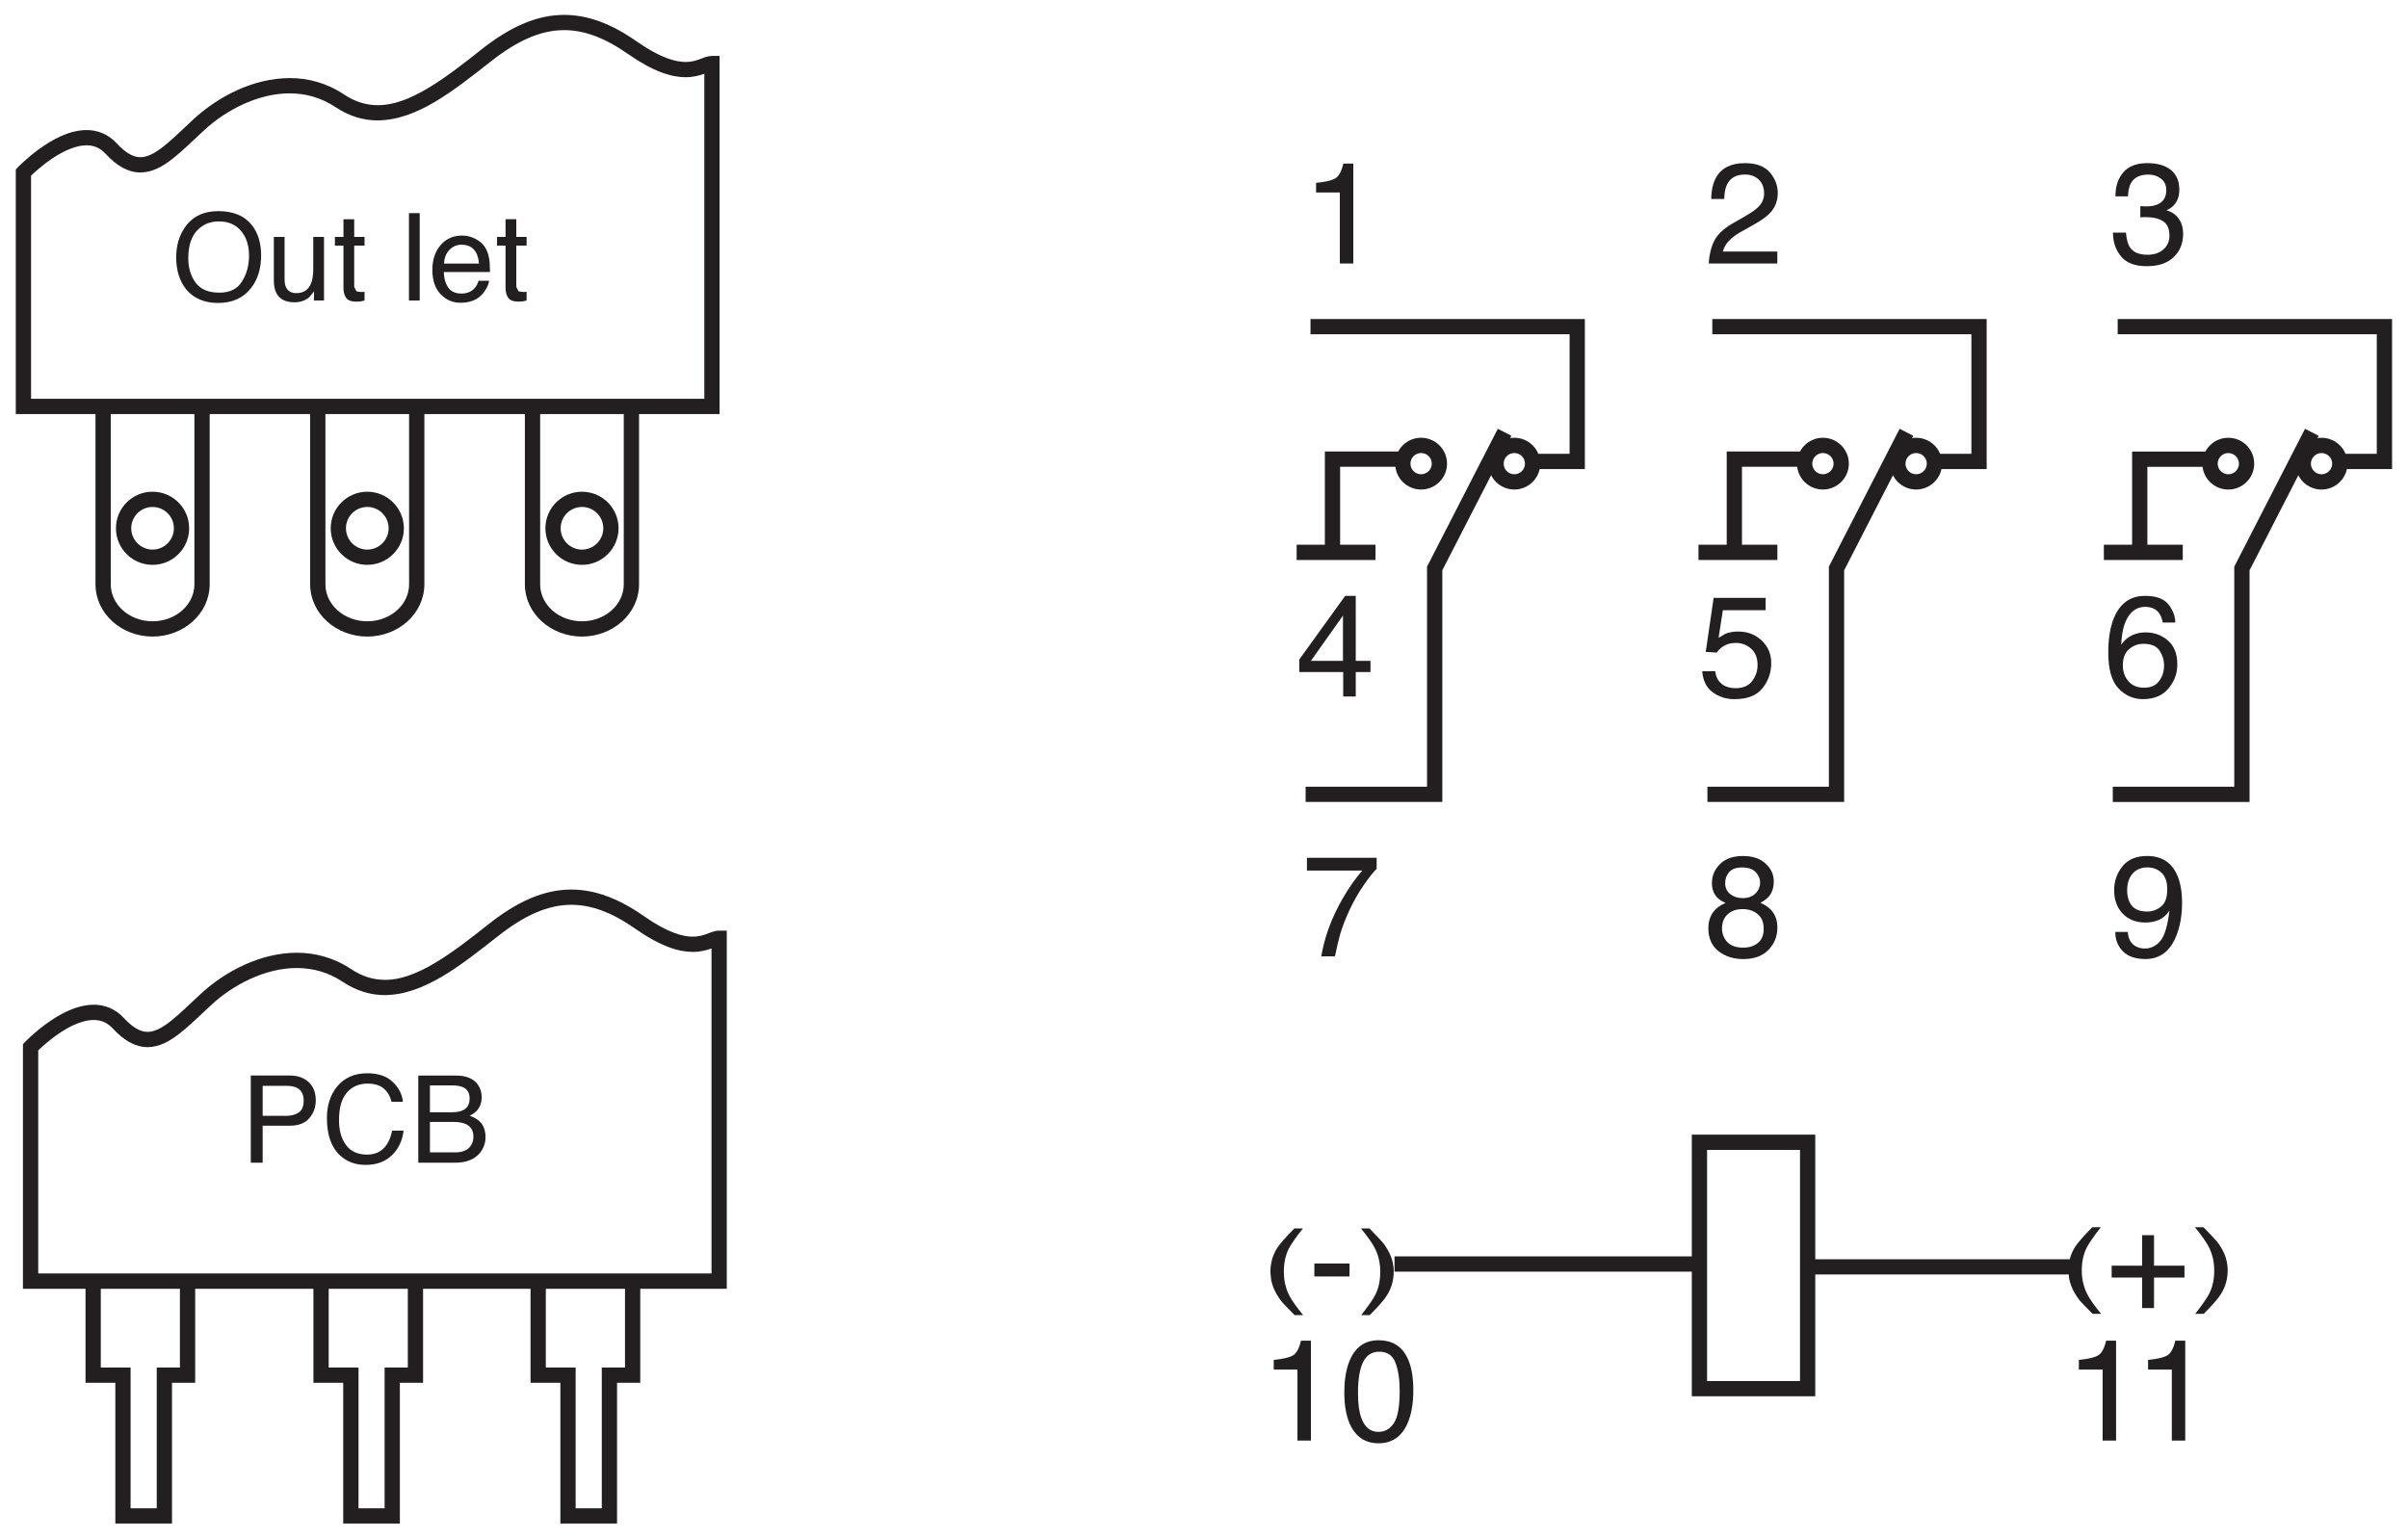 <?xml version="1.0" encoding="UTF-8" standalone="no"?>
<svg
   xmlns:dc="http://purl.org/dc/elements/1.1/"
   xmlns:cc="http://creativecommons.org/ns#"
   xmlns:rdf="http://www.w3.org/1999/02/22-rdf-syntax-ns#"
   xmlns:svg="http://www.w3.org/2000/svg"
   xmlns="http://www.w3.org/2000/svg"
   id="svg3863"
   version="1.1"
   viewBox="0 0 80.698 51.594"
   height="195"
   width="305">
  <defs
     id="defs3857" />
  <g
     transform="translate(-213.627,70.389)"
     id="layer1">
    <g
       transform="matrix(1.001,0,0,-1.001,256.313,-24.486)"
       id="g634">
      <path
         id="path636"
         style="fill:#231f20;fill-opacity:1;fill-rule:nonzero;stroke:none"
         d="m 0,0 v 0.323 c 0.306,0.03 0.52,0.079 0.641,0.149 0.12,0.07 0.211,0.235 0.271,0.496 H 1.245 V -2.378 H 0.794 V 0 Z" />
    </g>
    <g
       transform="matrix(1.001,0,0,-1.001,259.819,-22.397)"
       id="g638">
      <path
         id="path640"
         style="fill:#231f20;fill-opacity:1;fill-rule:nonzero;stroke:none"
         d="m 0,0 c -0.271,0 -0.461,0.159 -0.574,0.477 -0.073,0.207 -0.108,0.483 -0.108,0.825 0,0.455 0.056,0.799 0.17,1.033 0.116,0.234 0.295,0.35 0.542,0.35 0.269,0 0.449,-0.122 0.542,-0.368 C 0.667,2.069 0.714,1.756 0.714,1.375 0.714,0.846 0.649,0.485 0.519,0.292 0.39,0.097 0.217,0 0,0 M 0.006,3.068 C -0.476,3.068 -0.809,2.813 -0.993,2.304 -1.091,2.029 -1.14,1.702 -1.14,1.321 c 0,-0.493 0.082,-0.886 0.245,-1.178 0.197,-0.35 0.497,-0.525 0.899,-0.525 0.444,0 0.766,0.214 0.962,0.643 0.136,0.298 0.205,0.676 0.205,1.133 0,0.481 -0.076,0.861 -0.225,1.137 C 0.752,2.89 0.439,3.068 0.006,3.068" />
    </g>
    <g
       transform="matrix(1.001,0,0,-1.001,283.295,-24.486)"
       id="g642">
      <path
         id="path644"
         style="fill:#231f20;fill-opacity:1;fill-rule:nonzero;stroke:none"
         d="m 0,0 v 0.323 c 0.307,0.03 0.521,0.079 0.642,0.149 0.121,0.07 0.211,0.235 0.271,0.496 H 1.246 V -2.378 H 0.795 V 0 Z" />
    </g>
    <g
       transform="matrix(1.001,0,0,-1.001,285.614,-24.486)"
       id="g646">
      <path
         id="path648"
         style="fill:#231f20;fill-opacity:1;fill-rule:nonzero;stroke:none"
         d="m 0,0 v 0.323 c 0.306,0.03 0.52,0.079 0.641,0.149 0.121,0.07 0.211,0.235 0.271,0.496 H 1.245 V -2.378 H 0.795 V 0 Z" />
    </g>
    <g
       transform="matrix(1.001,0,0,-1.001,220.98,-60.58)"
       id="g650">
      <path
         id="path652"
         style="fill:#231f20;fill-opacity:1;fill-rule:nonzero;stroke:none"
         d="m 0,0 c -0.367,0 -0.632,0.111 -0.796,0.333 -0.164,0.223 -0.246,0.496 -0.246,0.82 0,0.406 0.096,0.712 0.287,0.92 0.191,0.208 0.437,0.313 0.739,0.313 C 0.297,2.386 0.542,2.28 0.722,2.07 0.901,1.86 0.992,1.583 0.992,1.239 0.992,0.914 0.914,0.626 0.757,0.376 0.603,0.125 0.348,0 0,0 M -0.037,2.73 C -0.53,2.73 -0.902,2.55 -1.153,2.19 -1.349,1.91 -1.447,1.574 -1.447,1.18 c 0,-0.435 0.114,-0.796 0.343,-1.082 0.257,-0.296 0.61,-0.443 1.059,-0.443 0.48,0 0.85,0.168 1.11,0.506 0.221,0.288 0.331,0.65 0.331,1.085 0,0.401 -0.096,0.732 -0.29,0.989 C 0.859,2.565 0.478,2.73 -0.037,2.73" />
    </g>
    <g
       transform="matrix(1.001,0,0,-1.001,223.164,-62.449)"
       id="g654">
      <path
         id="path656"
         style="fill:#231f20;fill-opacity:1;fill-rule:nonzero;stroke:none"
         d="m 0,0 v -1.423 c 0,-0.109 0.017,-0.198 0.05,-0.268 0.062,-0.127 0.178,-0.192 0.345,-0.192 0.241,0 0.407,0.113 0.495,0.336 0.047,0.12 0.07,0.285 0.07,0.495 V 0 H 1.32 V -2.13 H 0.982 L 0.987,-1.826 0.818,-2.027 C 0.685,-2.136 0.523,-2.19 0.333,-2.19 c -0.296,0 -0.498,0.101 -0.606,0.305 -0.058,0.109 -0.087,0.254 -0.087,0.436 V 0 Z" />
    </g>
    <g
       transform="matrix(1.001,0,0,-1.001,225.137,-63.041)"
       id="g658">
      <path
         id="path660"
         style="fill:#231f20;fill-opacity:1;fill-rule:nonzero;stroke:none"
         d="M 0,0 H 0.36 V -0.592 H 0.706 V -0.885 H 0.36 v -1.383 l 0.077,-0.148 0.14,-0.021 0.057,10e-4 0.072,0.006 V -2.722 L 0.576,-2.751 0.431,-2.76 c -0.167,0 -0.282,0.044 -0.342,0.128 C 0.029,-2.546 0,-2.435 0,-2.298 v 1.413 h -0.286 v 0.293 H 0 Z" />
    </g>
    <path
       id="path662"
       style="fill:#231f20;fill-opacity:1;fill-rule:nonzero;stroke:none;stroke-width:1.001"
       d="m 227.332,-60.317 h 0.36 v -2.928 h -0.36 z" />
    <g
       transform="matrix(1.001,0,0,-1.001,228.508,-61.556)"
       id="g664">
      <path
         id="path666"
         style="fill:#231f20;fill-opacity:1;fill-rule:nonzero;stroke:none"
         d="M 0,0 C 0.006,0.182 0.064,0.333 0.174,0.451 0.285,0.57 0.422,0.63 0.583,0.63 0.811,0.63 0.973,0.543 1.07,0.371 1.122,0.278 1.155,0.154 1.17,0 Z M 0.607,0.937 C 0.31,0.937 0.069,0.83 -0.115,0.618 -0.299,0.405 -0.391,0.126 -0.391,-0.214 c 0,-0.348 0.092,-0.618 0.274,-0.81 0.183,-0.193 0.406,-0.289 0.668,-0.289 0.108,0 0.204,0.01 0.289,0.032 0.16,0.037 0.293,0.107 0.399,0.212 0.065,0.06 0.123,0.138 0.176,0.232 0.052,0.096 0.084,0.182 0.093,0.259 H 1.155 C 1.129,-0.67 1.086,-0.752 1.025,-0.824 0.915,-0.944 0.767,-1.005 0.583,-1.005 c -0.199,0 -0.346,0.066 -0.438,0.196 -0.096,0.132 -0.146,0.306 -0.153,0.524 H 1.538 C 1.538,-0.07 1.527,0.086 1.506,0.183 1.483,0.326 1.435,0.45 1.364,0.558 1.29,0.669 1.184,0.761 1.042,0.831 0.901,0.902 0.758,0.937 0.607,0.937" />
    </g>
    <g
       transform="matrix(1.001,0,0,-1.001,230.569,-62.449)"
       id="g668">
      <path
         id="path670"
         style="fill:#231f20;fill-opacity:1;fill-rule:nonzero;stroke:none"
         d="M 0,0 H -0.285 V -0.292 H 0 V -1.706 C 0,-1.842 0.03,-1.954 0.09,-2.04 0.15,-2.124 0.264,-2.167 0.432,-2.167 l 0.144,0.008 0.129,0.029 v 0.293 L 0.635,-1.844 0.577,-1.845 0.437,-1.823 0.36,-1.676 v 1.384 H 0.705 V 0 H 0.36 V 0.592 H 0 Z" />
    </g>
    <g
       transform="matrix(1.001,0,0,-1.001,222.031,-34.341)"
       id="g672">
      <path
         id="path674"
         style="fill:#231f20;fill-opacity:1;fill-rule:nonzero;stroke:none"
         d="M 0,0 H 1.307 C 1.565,0 1.774,-0.073 1.936,-0.219 2.096,-0.364 2.176,-0.57 2.176,-0.834 2.176,-1.062 2.104,-1.26 1.96,-1.428 1.817,-1.596 1.6,-1.68 1.308,-1.68 H 0.398 V -2.918 H 0 Z M 1.535,-0.406 C 1.448,-0.365 1.33,-0.345 1.178,-0.345 H 0.398 V -1.35 h 0.78 c 0.177,0 0.319,0.038 0.428,0.112 0.111,0.075 0.165,0.208 0.165,0.397 0,0.213 -0.079,0.358 -0.236,0.435" />
    </g>
    <g
       transform="matrix(1.001,0,0,-1.001,226.791,-34.124)"
       id="g676">
      <path
         id="path678"
         style="fill:#231f20;fill-opacity:1;fill-rule:nonzero;stroke:none"
         d="m 0,0 c 0.202,-0.193 0.315,-0.414 0.337,-0.661 h -0.382 c -0.044,0.187 -0.131,0.335 -0.259,0.443 -0.13,0.111 -0.311,0.164 -0.545,0.164 -0.284,0 -0.515,-0.1 -0.69,-0.302 -0.175,-0.202 -0.262,-0.51 -0.262,-0.926 0,-0.342 0.079,-0.618 0.236,-0.831 0.158,-0.213 0.392,-0.318 0.705,-0.318 0.288,0 0.507,0.112 0.658,0.337 0.079,0.117 0.14,0.274 0.18,0.465 H 0.36 C 0.325,-1.936 0.211,-2.193 0.021,-2.401 -0.21,-2.652 -0.519,-2.776 -0.91,-2.776 c -0.336,0 -0.617,0.102 -0.846,0.307 -0.3,0.271 -0.45,0.69 -0.45,1.256 0,0.43 0.113,0.782 0.338,1.057 0.245,0.299 0.583,0.448 1.012,0.448 C -0.488,0.292 -0.202,0.195 0,0" />
    </g>
    <g
       transform="matrix(1.001,0,0,-1.001,228.035,-33.109)"
       id="g680">
      <path
         id="path682"
         style="fill:#231f20;fill-opacity:1;fill-rule:nonzero;stroke:none"
         d="m 0,0 v 0.901 h 0.705 c 0.173,0 0.302,-0.019 0.39,-0.056 C 1.25,0.779 1.329,0.651 1.329,0.462 1.329,0.273 1.255,0.142 1.109,0.069 1.017,0.023 0.887,0 0.72,0 Z m 0,-1.343 v 1.02 h 0.778 c 0.164,0 0.296,-0.02 0.396,-0.061 0.187,-0.076 0.282,-0.219 0.282,-0.429 0,-0.125 -0.033,-0.232 -0.098,-0.32 -0.101,-0.14 -0.273,-0.21 -0.513,-0.21 z m -0.39,-0.345 h 1.234 c 0.384,0 0.664,0.115 0.841,0.342 0.116,0.153 0.176,0.323 0.176,0.512 0,0.224 -0.066,0.4 -0.195,0.527 -0.074,0.072 -0.186,0.136 -0.334,0.193 0.105,0.052 0.185,0.108 0.24,0.17 0.107,0.119 0.161,0.269 0.161,0.453 0,0.157 -0.044,0.296 -0.127,0.416 C 1.459,1.128 1.216,1.23 0.872,1.23 H -0.39 Z" />
    </g>
    <g
       transform="matrix(1.001,0,0,-1.001,257.29,-29.215)"
       id="g684">
      <path
         id="path686"
         style="fill:#231f20;fill-opacity:1;fill-rule:nonzero;stroke:none"
         d="m 0,0 c -0.244,-0.308 -0.401,-0.536 -0.475,-0.681 -0.109,-0.223 -0.162,-0.478 -0.162,-0.769 0,-0.293 0.06,-0.562 0.187,-0.804 0.077,-0.15 0.228,-0.366 0.458,-0.647 h -0.285 c -0.23,0.231 -0.37,0.379 -0.425,0.442 -0.055,0.064 -0.114,0.15 -0.178,0.26 -0.087,0.149 -0.148,0.309 -0.183,0.479 l -0.025,0.251 c 0,0.301 0.073,0.567 0.219,0.802 0.095,0.148 0.287,0.371 0.584,0.667 z" />
    </g>
    <path
       id="path688"
       style="fill:#231f20;fill-opacity:1;fill-rule:nonzero;stroke:none;stroke-width:1.001"
       d="m 257.674,-27.606 h 1.179 v -0.435 h -1.179 z" />
    <g
       transform="matrix(1.001,0,0,-1.001,259.245,-26.311)"
       id="g690">
      <path
         id="path692"
         style="fill:#231f20;fill-opacity:1;fill-rule:nonzero;stroke:none"
         d="M 0,0 C 0.247,0.315 0.404,0.542 0.475,0.687 0.584,0.904 0.637,1.158 0.637,1.451 0.637,1.745 0.575,2.012 0.449,2.254 0.372,2.404 0.22,2.62 -0.007,2.901 H 0.277 C 0.518,2.652 0.662,2.498 0.713,2.439 0.764,2.382 0.82,2.303 0.878,2.199 0.953,2.074 1.007,1.948 1.039,1.824 1.071,1.701 1.088,1.583 1.088,1.468 1.088,1.168 1.013,0.901 0.865,0.668 0.771,0.515 0.579,0.294 0.285,0 Z" />
    </g>
    <g
       transform="matrix(1.001,0,0,-1.001,284.031,-29.256)"
       id="g694">
      <path
         id="path696"
         style="fill:#231f20;fill-opacity:1;fill-rule:nonzero;stroke:none"
         d="m 0,0 c -0.242,-0.309 -0.398,-0.536 -0.472,-0.683 -0.111,-0.22 -0.166,-0.478 -0.166,-0.767 0,-0.294 0.065,-0.562 0.191,-0.803 0.076,-0.151 0.228,-0.367 0.455,-0.647 h -0.285 c -0.227,0.23 -0.369,0.377 -0.424,0.44 -0.054,0.064 -0.112,0.152 -0.178,0.261 -0.086,0.15 -0.148,0.309 -0.182,0.48 l -0.026,0.251 c 0,0.3 0.073,0.567 0.221,0.801 0.093,0.148 0.287,0.371 0.581,0.667 z" />
    </g>
    <g
       transform="matrix(1.001,0,0,-1.001,284.394,-27.57)"
       id="g698">
      <path
         id="path700"
         style="fill:#231f20;fill-opacity:1;fill-rule:nonzero;stroke:none"
         d="M 0,0 V 0.397 H 1.02 V 1.418 H 1.418 V 0.397 h 1.02 V 0 H 1.418 V -1.021 H 1.02 V 0 Z" />
    </g>
    <g
       transform="matrix(1.001,0,0,-1.001,287.193,-26.353)"
       id="g702">
      <path
         id="path704"
         style="fill:#231f20;fill-opacity:1;fill-rule:nonzero;stroke:none"
         d="M 0,0 C 0.246,0.313 0.403,0.542 0.475,0.686 0.584,0.903 0.638,1.158 0.638,1.451 0.638,1.744 0.575,2.01 0.449,2.253 0.371,2.403 0.22,2.619 -0.007,2.9 H 0.278 C 0.518,2.651 0.662,2.498 0.714,2.439 0.765,2.382 0.82,2.301 0.88,2.2 0.955,2.071 1.008,1.948 1.039,1.824 1.071,1.701 1.088,1.583 1.088,1.468 1.088,1.167 1.013,0.901 0.865,0.666 0.771,0.515 0.578,0.292 0.286,0 Z" />
    </g>
    <g
       transform="matrix(1.001,0,0,-1.001,219.454,-52.683)"
       id="g742">
      <path
         id="path744"
         style="fill:#231f20;fill-opacity:1;fill-rule:nonzero;stroke:none"
         d="m 0,0 c -0.001,-0.394 -0.319,-0.713 -0.714,-0.714 -0.393,0.001 -0.713,0.32 -0.714,0.714 10e-4,0.395 0.32,0.713 0.714,0.713 C -0.319,0.713 0,0.395 0,0 H 0.511 C 0.51,0.677 -0.037,1.223 -0.714,1.224 -1.39,1.224 -1.939,0.678 -1.939,0 c 0,-0.677 0.549,-1.225 1.225,-1.225 0.677,0 1.225,0.549 1.225,1.225 z m 54.697,-28.809 v 0.256 H 51.33 v 7.738 h 3.111 v -7.994 h 0.256 v 0.256 -0.256 h 0.255 v 8.505 h -4.133 v -8.76 h 4.133 v 0.255 z m -3.53,4.429 H 40.866 v -0.511 h 10.301 z m 3.623,-0.606 h 8.83 v 0.511 h -8.83 z" />
    </g>
    <g
       transform="matrix(1.001,0,0,-1.001,257.732,-63.938)"
       id="g746">
      <path
         id="path748"
         style="fill:#231f20;fill-opacity:1;fill-rule:nonzero;stroke:none"
         d="m 0,0 v 0.322 c 0.308,0.031 0.521,0.079 0.642,0.149 0.12,0.071 0.211,0.236 0.271,0.496 H 1.246 V -2.378 H 0.795 V 0 Z" />
    </g>
    <g
       transform="matrix(1.001,0,0,-1.001,257.558,-48.239)"
       id="g750">
      <path
         id="path752"
         style="fill:#231f20;fill-opacity:1;fill-rule:nonzero;stroke:none"
         d="M 0,0 1.074,1.515 V 0 Z m 1.502,-1.193 v 0.818 H 1.996 V 0 H 1.502 V 2.175 H 1.147 l -1.536,-2.13 v -0.42 h 1.471 v -0.818 z" />
    </g>
    <g
       transform="matrix(1.001,0,0,-1.001,259.762,-41.639)"
       id="g754">
      <path
         id="path756"
         style="fill:#231f20;fill-opacity:1;fill-rule:nonzero;stroke:none"
         d="m 0,0 v -0.371 c -0.109,-0.103 -0.252,-0.283 -0.432,-0.544 -0.18,-0.259 -0.339,-0.539 -0.478,-0.838 -0.135,-0.293 -0.238,-0.56 -0.31,-0.8 -0.045,-0.155 -0.104,-0.403 -0.176,-0.747 h -0.458 c 0.107,0.639 0.34,1.277 0.701,1.91 0.213,0.372 0.437,0.692 0.673,0.962 H -2.334 V 0 Z" />
    </g>
    <g
       transform="matrix(1.001,0,0,-1.001,257.545,-59.185)"
       id="g758">
      <path
         id="path760"
         style="fill:#231f20;fill-opacity:1;fill-rule:nonzero;stroke:none"
         d="M 0,0 H 8.674 V -4.003 H 7.344 V -4.514 H 9.185 V 0.511 H 0 Z M 4.315,-4.331 H 4.06 c 0,-0.196 -0.16,-0.356 -0.358,-0.356 -0.196,0 -0.356,0.159 -0.356,0.356 0,0.195 0.16,0.355 0.356,0.355 0.198,0 0.358,-0.16 0.358,-0.355 h 0.255 0.256 c 0,0.479 -0.39,0.866 -0.869,0.866 -0.479,0 -0.867,-0.387 -0.867,-0.866 0,-0.479 0.388,-0.867 0.867,-0.867 0.479,0 0.869,0.387 0.869,0.867 z m 3.122,0 H 7.181 c 0,-0.196 -0.161,-0.356 -0.357,-0.356 -0.197,0 -0.357,0.16 -0.357,0.356 0,0.195 0.16,0.355 0.357,0.355 0.196,0 0.357,-0.161 0.357,-0.355 h 0.256 0.255 c -0.001,0.48 -0.39,0.866 -0.868,0.866 -0.479,0 -0.868,-0.387 -0.868,-0.866 0,-0.479 0.389,-0.867 0.868,-0.867 0.478,0 0.867,0.387 0.868,0.867 z M 6.271,-3.164 3.902,-7.779 v -7.369 h -4.065 v -0.511 h 4.576 v 7.756 l 2.312,4.505 z M 3.018,-3.925 H 0.481 v -3.437 h 0.511 v 2.925 h 2.026 v 0.511 z m -3.482,-3.632 h 2.641 v 0.511 h -2.641 z" />
    </g>
    <g
       transform="matrix(1.001,0,0,-1.001,271.072,-62.312)"
       id="g762">
      <path
         id="path764"
         style="fill:#231f20;fill-opacity:1;fill-rule:nonzero;stroke:none"
         d="M 0,0 C 0.106,0.213 0.309,0.407 0.61,0.582 L 1.058,0.841 C 1.26,0.958 1.4,1.058 1.481,1.141 1.609,1.271 1.673,1.419 1.673,1.587 1.673,1.782 1.614,1.938 1.498,2.051 1.381,2.167 1.226,2.225 1.031,2.225 0.744,2.225 0.545,2.115 0.434,1.896 0.375,1.778 0.343,1.615 0.337,1.406 h -0.435 c 0.005,0.292 0.058,0.531 0.161,0.715 0.182,0.324 0.503,0.486 0.962,0.486 0.383,0 0.663,-0.104 0.84,-0.311 C 2.042,2.088 2.13,1.858 2.13,1.604 2.13,1.336 2.037,1.105 1.851,0.916 1.744,0.805 1.55,0.671 1.269,0.514 L 0.95,0.335 C 0.797,0.252 0.678,0.172 0.589,0.095 0.432,-0.041 0.332,-0.191 0.292,-0.355 H 2.115 V -0.753 H -0.181 C -0.165,-0.465 -0.104,-0.214 0,0" />
    </g>
    <g
       transform="matrix(1.001,0,0,-1.001,271.108,-47.893)"
       id="g766">
      <path
         id="path768"
         style="fill:#231f20;fill-opacity:1;fill-rule:nonzero;stroke:none"
         d="m 0,0 c 0.028,-0.24 0.141,-0.408 0.335,-0.5 0.101,-0.046 0.216,-0.069 0.347,-0.069 0.251,0 0.435,0.079 0.556,0.24 0.12,0.16 0.18,0.339 0.18,0.534 0,0.235 -0.071,0.418 -0.214,0.548 C 1.061,0.88 0.89,0.946 0.689,0.946 0.545,0.946 0.42,0.917 0.315,0.86 0.212,0.804 0.124,0.725 0.05,0.623 l -0.367,0.023 0.264,1.808 H 1.688 V 2.041 H 0.256 L 0.113,1.116 0.336,1.25 c 0.125,0.052 0.271,0.078 0.435,0.078 0.308,0 0.568,-0.099 0.784,-0.299 0.214,-0.2 0.321,-0.452 0.321,-0.758 0,-0.319 -0.099,-0.6 -0.294,-0.843 -0.197,-0.244 -0.509,-0.365 -0.939,-0.365 -0.273,0 -0.515,0.076 -0.726,0.23 -0.209,0.153 -0.327,0.39 -0.352,0.707 z" />
    </g>
    <g
       transform="matrix(1.001,0,0,-1.001,272.026,-40.287)"
       id="g770">
      <path
         id="path772"
         style="fill:#231f20;fill-opacity:1;fill-rule:nonzero;stroke:none"
         d="m 0,0 c -0.158,0 -0.295,0.044 -0.411,0.132 -0.115,0.09 -0.173,0.214 -0.173,0.371 0,0.14 0.044,0.263 0.134,0.368 0.09,0.104 0.235,0.156 0.436,0.156 0.202,0 0.352,-0.052 0.451,-0.156 C 0.536,0.766 0.586,0.651 0.586,0.526 0.586,0.382 0.535,0.259 0.43,0.155 0.327,0.051 0.184,0 0,0 m 0.026,-1.658 c -0.244,0 -0.423,0.064 -0.541,0.19 -0.117,0.128 -0.174,0.277 -0.174,0.453 0,0.203 0.063,0.362 0.191,0.475 0.127,0.115 0.291,0.172 0.493,0.172 0.209,0 0.38,-0.056 0.511,-0.169 0.134,-0.111 0.2,-0.275 0.2,-0.493 0,-0.209 -0.064,-0.366 -0.194,-0.471 C 0.384,-1.605 0.221,-1.658 0.026,-1.658 m -0.595,1.496 c -0.191,-0.077 -0.335,-0.186 -0.432,-0.331 -0.097,-0.144 -0.146,-0.315 -0.146,-0.512 0,-0.337 0.114,-0.594 0.339,-0.77 0.226,-0.177 0.503,-0.266 0.83,-0.266 0.364,0 0.645,0.103 0.843,0.308 0.199,0.204 0.299,0.454 0.299,0.748 0,0.25 -0.076,0.452 -0.229,0.608 -0.082,0.083 -0.194,0.156 -0.337,0.22 0.128,0.07 0.222,0.142 0.283,0.215 C 0.989,0.187 1.044,0.356 1.044,0.564 1.044,0.79 0.953,0.988 0.77,1.156 0.587,1.326 0.336,1.41 0.014,1.41 -0.318,1.41 -0.575,1.32 -0.756,1.141 -0.937,0.962 -1.027,0.748 -1.027,0.5 c 0,-0.2 0.062,-0.363 0.185,-0.487 0.066,-0.067 0.157,-0.125 0.273,-0.175" />
    </g>
    <g
       transform="matrix(1.001,0,0,-1.001,271.011,-59.185)"
       id="g774">
      <path
         id="path776"
         style="fill:#231f20;fill-opacity:1;fill-rule:nonzero;stroke:none"
         d="M 0,0 H 8.674 V -4.003 H 7.345 v -0.511 h 1.84 V 0.511 H 0 Z M 4.315,-4.331 H 4.06 c 0,-0.195 -0.161,-0.356 -0.358,-0.356 -0.196,0 -0.355,0.159 -0.356,0.356 10e-4,0.195 0.16,0.355 0.356,0.355 0.197,0 0.358,-0.161 0.358,-0.355 h 0.255 0.256 c -10e-4,0.48 -0.391,0.866 -0.869,0.866 -0.479,0 -0.866,-0.387 -0.867,-0.866 0,-0.479 0.388,-0.867 0.867,-0.867 0.479,0 0.868,0.387 0.869,0.867 z m 3.122,0 H 7.181 c 0,-0.195 -0.161,-0.356 -0.358,-0.356 -0.196,0 -0.355,0.159 -0.356,0.356 0.001,0.196 0.16,0.355 0.356,0.355 0.197,0 0.358,-0.161 0.358,-0.355 h 0.256 0.255 c -0.001,0.48 -0.391,0.866 -0.869,0.866 -0.479,0 -0.866,-0.388 -0.867,-0.866 0,-0.479 0.388,-0.867 0.867,-0.867 0.478,0 0.868,0.387 0.869,0.867 z M 6.271,-3.164 3.903,-7.779 v -7.369 h -4.067 v -0.511 h 4.578 v 7.756 l 2.312,4.505 z M 3.018,-3.925 H 0.482 v -3.437 h 0.511 v 2.925 h 2.025 v 0.511 z m -3.481,-3.632 h 2.641 v 0.511 h -2.641 z" />
    </g>
    <g
       transform="matrix(1.001,0,0,-1.001,285.572,-61.467)"
       id="g778">
      <path
         id="path780"
         style="fill:#231f20;fill-opacity:1;fill-rule:nonzero;stroke:none"
         d="m 0,0 c 0.388,0 0.687,0.101 0.898,0.302 0.212,0.202 0.318,0.464 0.318,0.783 0,0.2 -0.049,0.37 -0.149,0.507 C 0.969,1.731 0.833,1.824 0.657,1.872 0.766,1.917 0.855,1.98 0.922,2.061 1.033,2.188 1.088,2.355 1.088,2.561 1.088,2.85 0.994,3.07 0.806,3.222 0.618,3.375 0.353,3.451 0.009,3.451 -0.425,3.451 -0.728,3.294 -0.9,2.98 -1,2.805 -1.05,2.592 -1.05,2.34 h 0.42 c 0.007,0.193 0.042,0.341 0.101,0.446 0.108,0.188 0.304,0.282 0.586,0.282 0.158,0 0.297,-0.045 0.417,-0.136 C 0.592,2.843 0.652,2.713 0.652,2.545 0.652,2.322 0.562,2.166 0.383,2.079 0.28,2.028 0.15,2.003 -0.009,2.003 l -0.098,0.002 -0.11,0.006 V 1.635 l 0.087,0.006 0.086,0.002 C 0.207,1.643 0.404,1.597 0.545,1.505 0.686,1.413 0.758,1.25 0.758,1.021 0.758,0.833 0.69,0.679 0.555,0.561 0.421,0.442 0.242,0.383 0.02,0.383 c -0.287,0 -0.487,0.089 -0.596,0.266 -0.062,0.1 -0.103,0.258 -0.122,0.476 h -0.435 c 0,-0.313 0.089,-0.58 0.269,-0.796 C -0.686,0.109 -0.397,0 0,0" />
    </g>
    <g
       transform="matrix(1.001,0,0,-1.001,286.303,-50.125)"
       id="g782">
      <path
         id="path784"
         style="fill:#231f20;fill-opacity:1;fill-rule:nonzero;stroke:none"
         d="m 0,0 c 0.148,-0.194 0.223,-0.395 0.223,-0.601 h -0.42 c -0.025,0.134 -0.066,0.238 -0.121,0.313 -0.102,0.142 -0.258,0.212 -0.467,0.212 -0.237,0 -0.427,-0.108 -0.568,-0.327 -0.14,-0.219 -0.218,-0.532 -0.234,-0.939 0.098,0.142 0.221,0.248 0.368,0.317 0.136,0.063 0.287,0.094 0.453,0.094 0.282,0 0.53,-0.09 0.74,-0.269 0.211,-0.181 0.317,-0.448 0.317,-0.804 0,-0.306 -0.101,-0.574 -0.3,-0.809 -0.199,-0.236 -0.483,-0.353 -0.852,-0.353 -0.315,0 -0.587,0.119 -0.816,0.357 -0.229,0.239 -0.343,0.641 -0.343,1.204 0,0.418 0.051,0.772 0.153,1.063 0.197,0.555 0.556,0.834 1.078,0.834 C -0.412,0.292 -0.149,0.194 0,0 m -0.319,-2.561 c 0.111,0.148 0.167,0.324 0.167,0.526 0,0.171 -0.049,0.334 -0.149,0.489 -0.1,0.154 -0.281,0.233 -0.543,0.233 -0.182,0 -0.344,-0.061 -0.481,-0.18 -0.139,-0.12 -0.208,-0.3 -0.208,-0.542 0,-0.212 0.063,-0.389 0.189,-0.533 0.124,-0.144 0.299,-0.215 0.522,-0.215 0.224,0 0.391,0.073 0.503,0.222" />
    </g>
    <g
       transform="matrix(1.001,0,0,-1.001,285.586,-39.837)"
       id="g786">
      <path
         id="path788"
         style="fill:#231f20;fill-opacity:1;fill-rule:nonzero;stroke:none"
         d="m 0,0 c -0.234,0 -0.405,0.064 -0.513,0.193 -0.106,0.129 -0.159,0.304 -0.159,0.522 0,0.232 0.061,0.417 0.182,0.555 0.122,0.138 0.287,0.208 0.495,0.208 0.193,0 0.352,-0.061 0.478,-0.183 C 0.607,1.175 0.67,0.99 0.67,0.743 0.67,0.469 0.601,0.275 0.461,0.165 0.323,0.055 0.169,0 0,0 m -1.07,-0.683 c 0,-0.26 0.085,-0.476 0.256,-0.649 0.171,-0.172 0.421,-0.258 0.75,-0.258 0.491,0 0.838,0.263 1.043,0.791 0.125,0.317 0.187,0.68 0.187,1.091 0,0.363 -0.052,0.666 -0.155,0.908 -0.186,0.44 -0.524,0.66 -1.015,0.66 -0.363,0 -0.638,-0.115 -0.825,-0.345 -0.186,-0.233 -0.279,-0.5 -0.279,-0.804 0,-0.316 0.095,-0.576 0.283,-0.777 0.19,-0.201 0.446,-0.302 0.77,-0.302 0.161,0 0.31,0.03 0.449,0.09 0.138,0.06 0.255,0.163 0.349,0.31 -0.06,-0.511 -0.162,-0.851 -0.306,-1.018 -0.144,-0.168 -0.316,-0.252 -0.52,-0.252 -0.109,0 -0.208,0.024 -0.295,0.071 -0.168,0.088 -0.259,0.25 -0.272,0.484 z" />
    </g>
    <path
       d="m 284.596,-59.185 h 8.683 v 4.007 h -1.33 v 0.512 h 1.842 v -5.03 h -9.195 z m 4.32,4.336 h -0.256 c 0,0.196 -0.161,0.356 -0.357,0.356 -0.196,0 -0.355,-0.159 -0.356,-0.356 8.8e-4,-0.196 0.16,-0.355 0.356,-0.355 0.196,0 0.357,0.161 0.357,0.355 h 0.256 0.255 c 0,-0.481 -0.389,-0.867 -0.869,-0.867 -0.479,0 -0.868,0.388 -0.868,0.867 0,0.48 0.388,0.868 0.868,0.868 0.48,0 0.869,-0.387 0.869,-0.868 z m 3.125,0 h -0.256 c 0,0.195 -0.161,0.356 -0.358,0.356 -0.196,0 -0.356,-0.159 -0.356,-0.356 0,-0.195 0.16,-0.355 0.356,-0.355 0.197,0 0.358,0.161 0.358,0.355 h 0.256 0.256 c -8.8e-4,-0.481 -0.392,-0.867 -0.871,-0.867 -0.48,0 -0.868,0.387 -0.868,0.867 0,0.48 0.388,0.868 0.868,0.868 0.479,0 0.87,-0.386 0.871,-0.868 z m -1.167,-1.168 -2.371,4.62 v 7.377 h -4.071 v 0.512 h 4.583 v -7.764 l 2.314,-4.51 z m -3.256,0.762 h -2.539 v 3.441 h 0.512 v -2.928 h 2.027 v -0.512 z m -3.485,3.636 h 2.644 v -0.512 h -2.644 z m -46.646,-16.641 h -0.256 v 11.237 h -22.563 v -7.584 h -0.256 l 0.185,0.176 0.044,-0.044 c 0.106,-0.105 0.394,-0.374 0.752,-0.612 0.356,-0.239 0.785,-0.435 1.134,-0.432 0.237,0.003 0.437,0.072 0.638,0.284 0.379,0.413 0.766,0.627 1.168,0.627 0.399,-0.002 0.744,-0.2 1.077,-0.46 0.335,-0.262 0.674,-0.602 1.055,-0.953 0.733,-0.68 1.818,-1.242 2.869,-1.239 0.527,9.72e-4 1.046,0.135 1.538,0.462 0.46,0.308 0.94,0.446 1.414,0.445 1.324,-0.012 2.538,-0.997 3.786,-1.973 0.897,-0.707 1.681,-1.054 2.462,-1.053 0.659,0 1.345,0.245 2.134,0.796 0.856,0.599 1.468,0.782 1.935,0.782 0.264,9.73e-4 0.475,-0.061 0.628,-0.116 0.151,-0.058 0.253,-0.092 0.256,-0.086 v -0.256 h -0.256 0.256 v -0.255 c -0.187,0.006 -0.299,0.074 -0.429,0.116 -0.129,0.046 -0.266,0.086 -0.454,0.086 -0.327,9.73e-4 -0.835,-0.126 -1.642,-0.69 -0.842,-0.59 -1.636,-0.889 -2.428,-0.888 -0.941,0 -1.837,0.42 -2.778,1.163 -1.242,0.989 -2.425,1.875 -3.47,1.863 -0.377,-9.72e-4 -0.745,-0.103 -1.131,-0.359 -0.578,-0.386 -1.206,-0.55 -1.821,-0.549 -1.232,0.003 -2.405,0.629 -3.216,1.374 -0.389,0.36 -0.725,0.695 -1.023,0.927 -0.299,0.234 -0.549,0.353 -0.762,0.351 -0.212,-9.72e-4 -0.458,-0.104 -0.793,-0.462 -0.287,-0.316 -0.66,-0.451 -1.013,-0.448 -0.601,0.005 -1.157,0.328 -1.583,0.633 -0.423,0.306 -0.711,0.607 -0.718,0.614 l -0.07,0.074 v 8.199 h 23.586 v -12.004 h -0.255 z m 0.241,29.317 h -0.256 v 11.237 h -22.564 v -7.584 h -0.255 l 0.185,0.176 0.044,-0.045 c 0.106,-0.104 0.394,-0.374 0.752,-0.612 0.356,-0.239 0.784,-0.435 1.133,-0.432 0.237,0.004 0.437,0.072 0.638,0.284 0.379,0.413 0.766,0.627 1.167,0.627 0.4,-0.002 0.745,-0.2 1.078,-0.46 0.335,-0.262 0.674,-0.602 1.056,-0.953 0.732,-0.68 1.816,-1.242 2.867,-1.239 0.528,9.72e-4 1.047,0.135 1.539,0.462 0.46,0.308 0.941,0.446 1.414,0.446 1.324,-0.013 2.538,-0.997 3.787,-1.974 0.896,-0.707 1.679,-1.053 2.46,-1.053 0.66,0 1.346,0.245 2.135,0.796 0.856,0.6 1.468,0.783 1.935,0.783 0.265,0 0.475,-0.061 0.628,-0.116 0.151,-0.059 0.254,-0.093 0.257,-0.086 v -0.256 h -0.256 0.256 v -0.255 c -0.187,0.006 -0.3,0.073 -0.43,0.116 -0.128,0.046 -0.265,0.085 -0.454,0.086 -0.326,0 -0.835,-0.126 -1.642,-0.691 -0.842,-0.589 -1.637,-0.888 -2.429,-0.888 -0.941,0 -1.836,0.42 -2.777,1.163 -1.242,0.989 -2.425,1.876 -3.47,1.863 -0.376,-9.72e-4 -0.744,-0.103 -1.131,-0.359 -0.578,-0.386 -1.206,-0.549 -1.822,-0.549 -1.231,0.003 -2.404,0.629 -3.214,1.374 -0.39,0.36 -0.726,0.695 -1.024,0.927 -0.299,0.235 -0.549,0.353 -0.763,0.351 -0.211,-9.72e-4 -0.457,-0.103 -0.792,-0.462 -0.287,-0.316 -0.659,-0.451 -1.013,-0.448 -0.6,0.005 -1.157,0.329 -1.582,0.633 -0.423,0.306 -0.711,0.608 -0.718,0.615 l -0.071,0.074 v 8.199 h 23.587 v -12.004 h -0.255 z m -17.586,-17.766 v 5.905 c 0,0.335 -0.149,0.639 -0.401,0.867 -0.252,0.227 -0.606,0.372 -1.001,0.372 -0.394,0 -0.749,-0.145 -1,-0.372 -0.252,-0.228 -0.401,-0.532 -0.401,-0.867 v -5.953 h -0.512 v 5.953 c 0.004,0.988 0.876,1.749 1.913,1.751 1.036,-0.002 1.91,-0.762 1.914,-1.751 v -5.905 z m 6.764,4.026 h -0.255 c -8.9e-4,0.394 -0.32,0.714 -0.716,0.715 -0.393,-9.72e-4 -0.714,-0.32 -0.714,-0.715 0,-0.395 0.319,-0.714 0.714,-0.714 0.396,0 0.715,0.318 0.716,0.714 h 0.255 0.256 c -0.002,-0.678 -0.55,-1.224 -1.227,-1.225 -0.677,9.73e-4 -1.225,0.548 -1.225,1.225 0,0.677 0.549,1.226 1.225,1.226 0.679,0 1.227,-0.55 1.227,-1.226 z m 0.431,-4.026 v 5.905 c -8.8e-4,0.335 -0.149,0.639 -0.401,0.867 -0.252,0.227 -0.607,0.372 -1.002,0.372 -0.394,0 -0.748,-0.145 -1,-0.372 -0.252,-0.228 -0.401,-0.532 -0.401,-0.867 v -5.953 h -0.512 v 5.953 c 0.004,0.989 0.877,1.749 1.913,1.751 1.038,-0.002 1.911,-0.762 1.915,-1.751 v -5.905 z m 6.763,4.026 h -0.255 c -8.8e-4,0.394 -0.32,0.714 -0.714,0.715 -0.395,-9.72e-4 -0.714,-0.32 -0.715,-0.715 0,-0.395 0.319,-0.714 0.715,-0.714 0.393,0 0.713,0.318 0.714,0.714 h 0.255 0.256 c 0,-0.678 -0.549,-1.225 -1.225,-1.225 -0.677,9.73e-4 -1.225,0.548 -1.226,1.225 0,0.677 0.549,1.226 1.226,1.226 0.677,0 1.224,-0.55 1.225,-1.226 z m 0.431,-4.026 v 5.905 c -8.8e-4,0.335 -0.149,0.639 -0.401,0.867 -0.251,0.227 -0.606,0.372 -1.001,0.372 -0.394,0 -0.748,-0.145 -1,-0.372 -0.251,-0.228 -0.4,-0.532 -0.4,-0.867 v -5.953 h -0.512 v 5.953 c 0.004,0.988 0.876,1.749 1.912,1.751 1.038,-0.002 1.91,-0.763 1.914,-1.751 v -5.905 z"
       style="fill:#231f20;fill-opacity:1;fill-rule:nonzero;stroke:none;stroke-width:1.001"
       id="path792-4" />
    <g
       transform="matrix(1.001,0,0,-1.001,216.493,-27.629)"
       id="g830">
      <path
         id="path832"
         style="fill:#231f20;fill-opacity:1;fill-rule:nonzero;stroke:none"
         d="m 0,0 v -3.583 h 0.998 v -4.713 h 1.897 v 4.713 h 0.52 0.256 V 0 H 3.16 V -3.072 H 2.639 2.384 V -7.785 H 1.509 v 4.713 H 0.511 V 0 Z m 7.63,0 v -3.583 h 0.997 v -4.713 h 1.897 v 4.713 h 0.522 0.255 V 0 H 10.79 V -3.072 H 10.269 10.013 V -7.785 H 9.139 v 4.713 H 8.141 V 0 Z m 7.269,0 v -3.583 h 0.999 v -4.713 h 1.897 v 4.713 h 0.521 0.256 V 0 H 18.061 V -3.072 H 17.54 17.284 v -4.713 h -0.875 v 4.713 H 15.41 V 0 Z" />
    </g>
  </g>
</svg>
